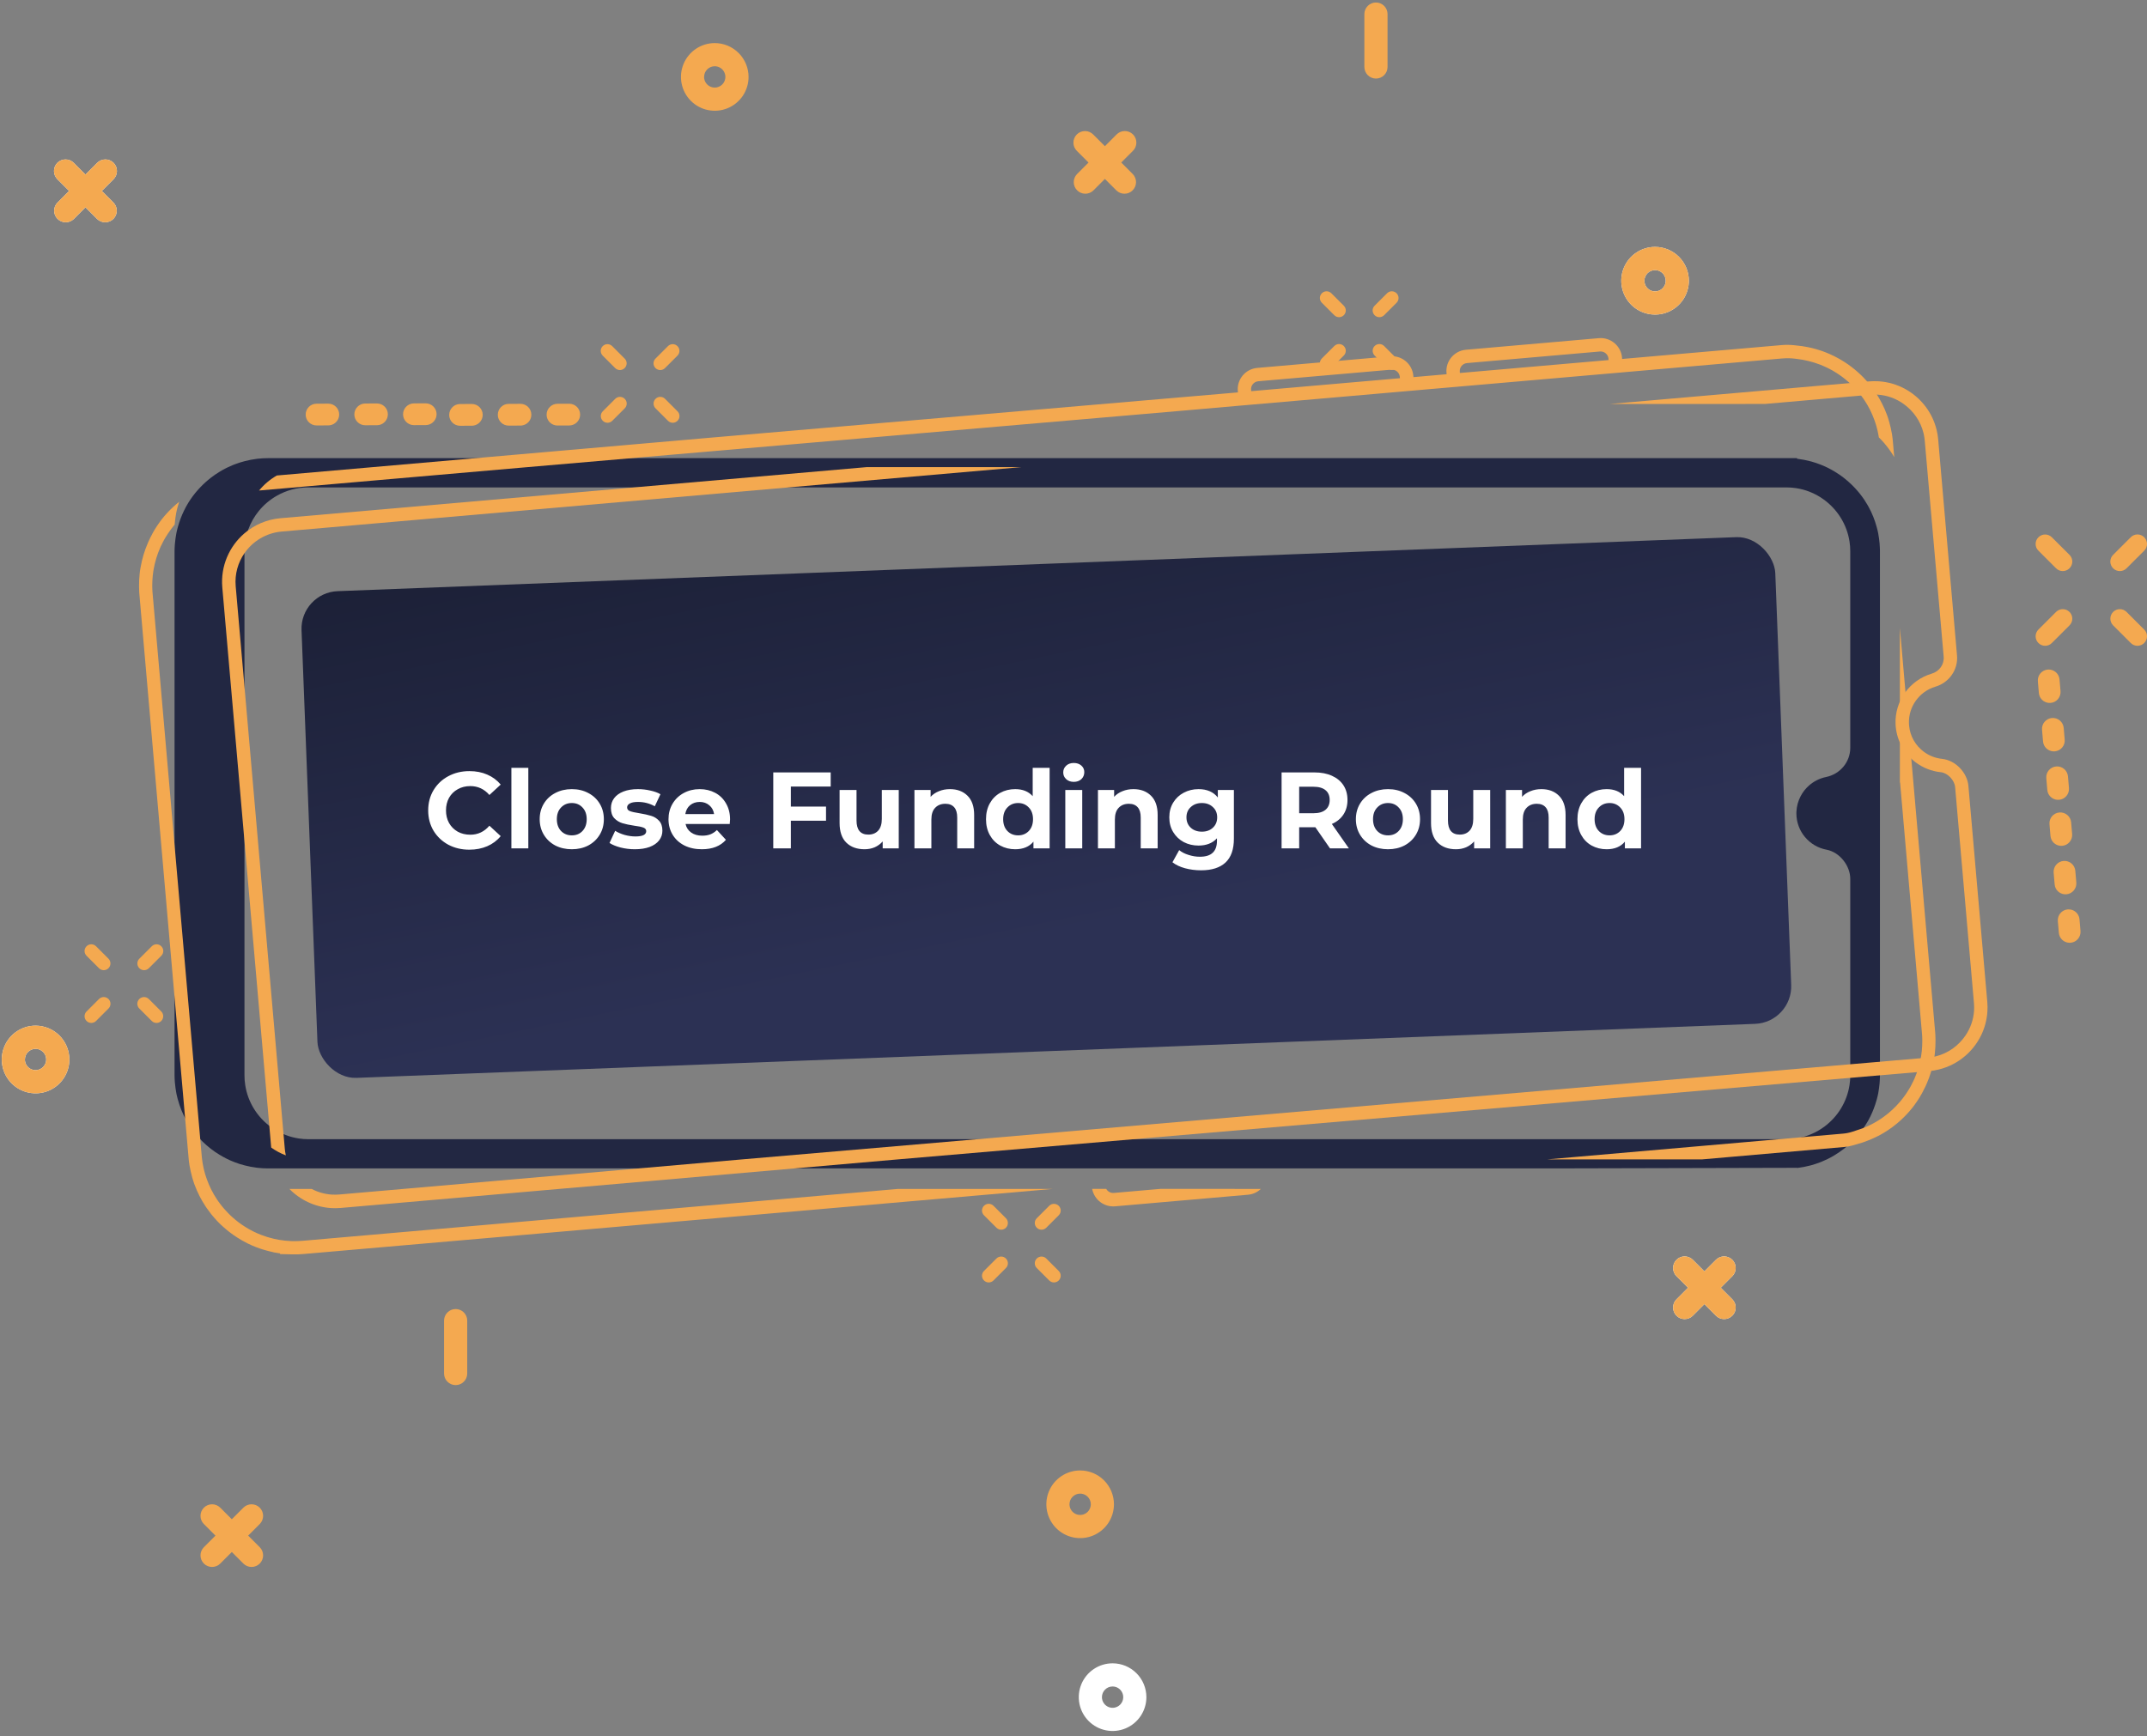 <svg width="356" height="288" viewBox="0 0 356 288" fill="none" xmlns="http://www.w3.org/2000/svg">
<rect x="0" y="0" width="356" height="288" fill="#808080" stroke="none"/>
<path d="M14.17 28.954L12.253 27.034C12.076 26.85 11.864 26.703 11.63 26.601C11.396 26.5 11.143 26.446 10.888 26.444C10.633 26.441 10.38 26.489 10.143 26.586C9.907 26.683 9.692 26.826 9.511 27.006C9.331 27.187 9.188 27.402 9.092 27.639C8.995 27.876 8.947 28.129 8.95 28.385C8.952 28.641 9.006 28.893 9.107 29.128C9.209 29.363 9.356 29.575 9.54 29.752L11.457 31.67L9.54 33.59C9.18 33.95 8.978 34.438 8.978 34.948C8.978 35.457 9.18 35.946 9.54 36.306C9.9 36.666 10.388 36.869 10.897 36.869C11.405 36.869 11.893 36.666 12.253 36.306L14.17 34.388L16.087 36.306C16.447 36.666 16.935 36.869 17.444 36.869C17.952 36.869 18.44 36.666 18.8 36.306C19.16 35.946 19.362 35.457 19.362 34.948C19.362 34.438 19.16 33.95 18.8 33.59L16.883 31.67L18.8 29.752C18.984 29.575 19.131 29.363 19.233 29.128C19.334 28.893 19.388 28.641 19.39 28.385C19.393 28.129 19.345 27.876 19.248 27.639C19.152 27.402 19.009 27.187 18.829 27.006C18.648 26.826 18.433 26.683 18.197 26.586C17.961 26.489 17.707 26.441 17.452 26.444C17.197 26.446 16.945 26.5 16.71 26.601C16.476 26.703 16.264 26.85 16.087 27.034L14.17 28.954Z" fill="white"/>
<path d="M282.609 210.869L280.692 208.949C280.514 208.771 280.302 208.629 280.07 208.533C279.837 208.436 279.587 208.387 279.335 208.387C279.084 208.387 278.834 208.436 278.601 208.533C278.369 208.629 278.157 208.771 277.979 208.949C277.801 209.128 277.66 209.339 277.563 209.572C277.467 209.806 277.417 210.055 277.417 210.308C277.417 210.56 277.467 210.81 277.563 211.043C277.66 211.276 277.801 211.487 277.979 211.666L279.896 213.585L277.979 215.505C277.619 215.865 277.417 216.354 277.417 216.863C277.417 217.115 277.467 217.365 277.563 217.598C277.66 217.831 277.801 218.043 277.979 218.221C278.157 218.4 278.369 218.541 278.601 218.638C278.834 218.734 279.084 218.784 279.335 218.784C279.587 218.784 279.837 218.734 280.07 218.638C280.302 218.541 280.514 218.4 280.692 218.221L282.609 216.303L284.526 218.221C284.886 218.581 285.374 218.784 285.882 218.784C286.391 218.784 286.879 218.581 287.239 218.221C287.417 218.043 287.558 217.831 287.655 217.598C287.751 217.365 287.801 217.115 287.801 216.863C287.801 216.354 287.599 215.865 287.239 215.505L285.322 213.585L287.239 211.666C287.417 211.487 287.558 211.276 287.655 211.043C287.751 210.81 287.801 210.56 287.801 210.308C287.801 210.055 287.751 209.806 287.655 209.572C287.558 209.339 287.417 209.128 287.239 208.949C287.061 208.771 286.849 208.629 286.617 208.533C286.384 208.436 286.134 208.387 285.882 208.387C285.631 208.387 285.381 208.436 285.148 208.533C284.916 208.629 284.704 208.771 284.526 208.949L282.609 210.869Z" fill="white"/>
<path d="M11.504 175.727C11.504 176.837 11.175 177.922 10.559 178.845C9.944 179.768 9.068 180.487 8.044 180.912C7.02 181.336 5.893 181.448 4.806 181.231C3.719 181.015 2.72 180.48 1.936 179.695C1.153 178.91 0.619 177.91 0.402 176.822C0.186 175.733 0.297 174.605 0.721 173.58C1.146 172.554 1.864 171.678 2.786 171.061C3.707 170.444 4.791 170.115 5.899 170.115C7.385 170.117 8.81 170.709 9.861 171.761C10.911 172.813 11.502 174.239 11.504 175.727ZM4.127 175.727C4.127 176.077 4.23 176.419 4.424 176.71C4.619 177 4.894 177.227 5.217 177.361C5.54 177.495 5.895 177.53 6.238 177.462C6.58 177.393 6.895 177.225 7.142 176.978C7.389 176.73 7.557 176.415 7.626 176.072C7.694 175.729 7.659 175.373 7.525 175.05C7.391 174.727 7.165 174.451 6.874 174.256C6.584 174.062 6.242 173.958 5.893 173.958C5.426 173.96 4.978 174.147 4.647 174.478C4.317 174.81 4.132 175.259 4.132 175.727L4.127 175.727Z" fill="white"/>
<path d="M190.086 281.489C190.086 282.599 189.757 283.684 189.141 284.607C188.526 285.529 187.65 286.249 186.626 286.673C185.602 287.098 184.475 287.209 183.388 286.993C182.301 286.776 181.302 286.242 180.518 285.457C179.735 284.672 179.201 283.672 178.985 282.584C178.768 281.495 178.879 280.367 179.303 279.341C179.728 278.316 180.446 277.439 181.368 276.823C182.289 276.206 183.373 275.877 184.481 275.877C185.967 275.879 187.392 276.47 188.443 277.522C189.493 278.574 190.084 280.001 190.086 281.489ZM182.714 281.489C182.714 281.839 182.818 282.181 183.012 282.471C183.206 282.762 183.482 282.989 183.804 283.123C184.127 283.257 184.482 283.292 184.825 283.223C185.168 283.155 185.482 282.987 185.729 282.739C185.976 282.492 186.145 282.177 186.213 281.834C186.281 281.491 186.246 281.135 186.112 280.812C185.979 280.489 185.752 280.213 185.462 280.018C185.171 279.824 184.83 279.72 184.48 279.72C184.012 279.72 183.563 279.906 183.231 280.238C182.9 280.57 182.714 281.02 182.714 281.489Z" fill="white"/>
<path d="M280.035 46.565C280.035 47.675 279.706 48.76 279.091 49.683C278.475 50.606 277.599 51.325 276.575 51.75C275.551 52.174 274.424 52.285 273.337 52.069C272.25 51.852 271.251 51.318 270.468 50.533C269.684 49.748 269.15 48.748 268.934 47.66C268.717 46.571 268.828 45.443 269.253 44.417C269.677 43.392 270.395 42.516 271.317 41.899C272.239 41.282 273.322 40.953 274.431 40.953C275.917 40.955 277.341 41.547 278.392 42.599C279.442 43.651 280.034 45.077 280.035 46.565ZM272.663 46.565C272.663 46.915 272.767 47.257 272.961 47.548C273.155 47.838 273.431 48.065 273.754 48.199C274.076 48.333 274.432 48.368 274.774 48.3C275.117 48.231 275.432 48.063 275.679 47.816C275.926 47.568 276.094 47.253 276.162 46.91C276.23 46.567 276.195 46.211 276.061 45.888C275.928 45.565 275.701 45.289 275.411 45.094C275.12 44.9 274.779 44.796 274.43 44.796C273.961 44.796 273.512 44.983 273.181 45.314C272.849 45.646 272.663 46.096 272.663 46.565Z" fill="white"/>
<path d="M38.437 251.982L36.52 250.063C36.16 249.702 35.672 249.5 35.164 249.5C34.655 249.5 34.167 249.702 33.807 250.063C33.447 250.423 33.245 250.911 33.245 251.421C33.245 251.93 33.447 252.419 33.807 252.779L35.724 254.699L33.807 256.618C33.629 256.796 33.488 257.008 33.391 257.241C33.295 257.474 33.245 257.724 33.245 257.976C33.245 258.229 33.295 258.478 33.391 258.711C33.488 258.944 33.629 259.156 33.807 259.334C33.985 259.513 34.197 259.654 34.429 259.751C34.662 259.847 34.912 259.897 35.164 259.897C35.416 259.897 35.665 259.847 35.898 259.751C36.13 259.654 36.342 259.513 36.52 259.334L38.437 257.416L40.354 259.334C40.714 259.695 41.202 259.897 41.711 259.897C42.219 259.897 42.707 259.695 43.067 259.334C43.427 258.974 43.629 258.486 43.629 257.976C43.629 257.467 43.427 256.978 43.067 256.618L41.15 254.699L43.067 252.779C43.427 252.419 43.629 251.93 43.629 251.421C43.629 250.911 43.427 250.423 43.067 250.063C42.707 249.702 42.219 249.5 41.711 249.5C41.202 249.5 40.714 249.702 40.354 250.063L38.437 251.982Z" fill="#F4A950"/>
<path d="M14.17 28.954L12.253 27.034C12.076 26.85 11.864 26.703 11.63 26.601C11.396 26.5 11.143 26.446 10.888 26.444C10.633 26.441 10.38 26.489 10.143 26.586C9.907 26.683 9.692 26.826 9.511 27.006C9.331 27.187 9.188 27.402 9.092 27.639C8.995 27.876 8.947 28.129 8.95 28.385C8.952 28.641 9.006 28.893 9.107 29.128C9.209 29.363 9.356 29.575 9.54 29.752L11.457 31.67L9.54 33.59C9.18 33.95 8.978 34.438 8.978 34.948C8.978 35.457 9.18 35.946 9.54 36.306C9.9 36.666 10.388 36.869 10.897 36.869C11.405 36.869 11.893 36.666 12.253 36.306L14.17 34.388L16.087 36.306C16.447 36.666 16.935 36.869 17.444 36.869C17.952 36.869 18.44 36.666 18.8 36.306C19.16 35.946 19.362 35.457 19.362 34.948C19.362 34.438 19.16 33.95 18.8 33.59L16.883 31.67L18.8 29.752C18.984 29.575 19.131 29.363 19.233 29.128C19.334 28.893 19.388 28.641 19.39 28.385C19.393 28.129 19.345 27.876 19.248 27.639C19.152 27.402 19.009 27.187 18.829 27.006C18.648 26.826 18.433 26.683 18.197 26.586C17.961 26.489 17.707 26.441 17.452 26.444C17.197 26.446 16.945 26.5 16.71 26.601C16.476 26.703 16.264 26.85 16.087 27.034L14.17 28.954Z" fill="#F4A950"/>
<path d="M183.207 24.247L181.29 22.327C181.114 22.143 180.902 21.996 180.667 21.894C180.433 21.793 180.181 21.739 179.925 21.737C179.67 21.734 179.417 21.783 179.18 21.879C178.944 21.976 178.729 22.119 178.549 22.3C178.368 22.48 178.226 22.696 178.129 22.932C178.033 23.169 177.984 23.423 177.987 23.678C177.99 23.934 178.043 24.186 178.145 24.421C178.246 24.656 178.393 24.868 178.577 25.045L180.492 26.959L178.575 28.879C178.228 29.241 178.036 29.726 178.041 30.229C178.046 30.732 178.247 31.212 178.602 31.568C178.957 31.924 179.437 32.126 179.94 32.131C180.442 32.136 180.926 31.944 181.288 31.596L183.205 29.677L185.122 31.596C185.485 31.944 185.969 32.136 186.471 32.131C186.973 32.126 187.453 31.924 187.808 31.568C188.163 31.212 188.365 30.732 188.37 30.229C188.375 29.726 188.183 29.241 187.835 28.879L185.918 26.959L187.835 25.041C188.019 24.864 188.167 24.652 188.268 24.417C188.369 24.182 188.423 23.93 188.426 23.674C188.428 23.419 188.38 23.165 188.284 22.928C188.187 22.691 188.044 22.476 187.864 22.296C187.683 22.115 187.469 21.972 187.232 21.875C186.996 21.778 186.743 21.73 186.487 21.733C186.232 21.735 185.98 21.789 185.745 21.89C185.511 21.991 185.299 22.139 185.122 22.323L183.207 24.247Z" fill="#F4A950"/>
<path d="M282.609 210.869L280.692 208.949C280.514 208.771 280.302 208.629 280.07 208.533C279.837 208.436 279.587 208.387 279.335 208.387C279.084 208.387 278.834 208.436 278.601 208.533C278.369 208.629 278.157 208.771 277.979 208.949C277.801 209.128 277.66 209.339 277.563 209.572C277.467 209.806 277.417 210.055 277.417 210.308C277.417 210.56 277.467 210.81 277.563 211.043C277.66 211.276 277.801 211.487 277.979 211.666L279.896 213.585L277.979 215.505C277.619 215.865 277.417 216.354 277.417 216.863C277.417 217.115 277.467 217.365 277.563 217.598C277.66 217.831 277.801 218.043 277.979 218.221C278.157 218.4 278.369 218.541 278.601 218.638C278.834 218.734 279.084 218.784 279.335 218.784C279.587 218.784 279.837 218.734 280.07 218.638C280.302 218.541 280.514 218.4 280.692 218.221L282.609 216.303L284.526 218.221C284.886 218.581 285.374 218.784 285.882 218.784C286.391 218.784 286.879 218.581 287.239 218.221C287.417 218.043 287.558 217.831 287.655 217.598C287.751 217.365 287.801 217.115 287.801 216.863C287.801 216.354 287.599 215.865 287.239 215.505L285.322 213.585L287.239 211.666C287.417 211.487 287.558 211.276 287.655 211.043C287.751 210.81 287.801 210.56 287.801 210.308C287.801 210.055 287.751 209.806 287.655 209.572C287.558 209.339 287.417 209.128 287.239 208.949C287.061 208.771 286.849 208.629 286.617 208.533C286.384 208.436 286.134 208.387 285.882 208.387C285.631 208.387 285.381 208.436 285.148 208.533C284.916 208.629 284.704 208.771 284.526 208.949L282.609 210.869Z" fill="#F4A950"/>
<path d="M11.504 175.727C11.504 176.837 11.175 177.922 10.559 178.845C9.944 179.768 9.068 180.487 8.044 180.912C7.02 181.336 5.893 181.448 4.806 181.231C3.719 181.015 2.72 180.48 1.936 179.695C1.153 178.91 0.619 177.91 0.402 176.822C0.186 175.733 0.297 174.605 0.721 173.58C1.146 172.554 1.864 171.678 2.786 171.061C3.707 170.444 4.791 170.115 5.899 170.115C7.385 170.117 8.81 170.709 9.861 171.761C10.911 172.813 11.502 174.239 11.504 175.727ZM4.127 175.727C4.127 176.077 4.23 176.419 4.424 176.71C4.619 177 4.894 177.227 5.217 177.361C5.54 177.495 5.895 177.53 6.238 177.462C6.58 177.393 6.895 177.225 7.142 176.978C7.389 176.73 7.557 176.415 7.626 176.072C7.694 175.729 7.659 175.373 7.525 175.05C7.391 174.727 7.165 174.451 6.874 174.256C6.584 174.062 6.242 173.958 5.893 173.958C5.426 173.96 4.978 174.147 4.647 174.478C4.317 174.81 4.132 175.259 4.132 175.727L4.127 175.727Z" fill="#F4A950"/>
<path d="M184.707 249.501C184.707 250.61 184.378 251.695 183.762 252.618C183.147 253.541 182.271 254.26 181.247 254.685C180.223 255.11 179.096 255.221 178.009 255.004C176.922 254.788 175.923 254.253 175.139 253.469C174.356 252.684 173.822 251.684 173.606 250.595C173.389 249.507 173.5 248.378 173.925 247.353C174.349 246.328 175.067 245.451 175.989 244.834C176.91 244.218 177.994 243.889 179.102 243.889C180.588 243.89 182.013 244.482 183.064 245.534C184.114 246.586 184.705 248.013 184.707 249.501ZM177.335 249.501C177.335 249.85 177.439 250.192 177.633 250.483C177.827 250.774 178.103 251.001 178.425 251.135C178.748 251.268 179.103 251.303 179.446 251.235C179.789 251.167 180.103 250.998 180.35 250.751C180.597 250.504 180.766 250.189 180.834 249.846C180.902 249.502 180.867 249.147 180.733 248.824C180.6 248.5 180.373 248.224 180.083 248.03C179.792 247.836 179.451 247.732 179.101 247.732C178.633 247.732 178.184 247.918 177.852 248.25C177.521 248.582 177.335 249.031 177.335 249.501Z" fill="#F4A950"/>
<path d="M280.035 46.565C280.035 47.675 279.706 48.76 279.091 49.683C278.475 50.606 277.599 51.325 276.575 51.75C275.551 52.174 274.424 52.285 273.337 52.069C272.25 51.852 271.251 51.318 270.468 50.533C269.684 49.748 269.15 48.748 268.934 47.66C268.717 46.571 268.828 45.443 269.253 44.417C269.677 43.392 270.395 42.516 271.317 41.899C272.239 41.282 273.322 40.953 274.431 40.953C275.917 40.955 277.341 41.547 278.392 42.599C279.442 43.651 280.034 45.077 280.035 46.565ZM272.663 46.565C272.663 46.915 272.767 47.257 272.961 47.548C273.155 47.838 273.431 48.065 273.754 48.199C274.076 48.333 274.432 48.368 274.774 48.3C275.117 48.231 275.432 48.063 275.679 47.816C275.926 47.568 276.094 47.253 276.162 46.91C276.23 46.567 276.195 46.211 276.061 45.888C275.928 45.565 275.701 45.289 275.411 45.094C275.12 44.9 274.779 44.796 274.43 44.796C273.961 44.796 273.512 44.983 273.181 45.314C272.849 45.646 272.663 46.096 272.663 46.565Z" fill="#F4A950"/>
<path d="M124.121 12.756C124.122 13.866 123.793 14.951 123.178 15.874C122.562 16.798 121.687 17.517 120.663 17.942C119.639 18.367 118.512 18.479 117.424 18.262C116.337 18.046 115.338 17.512 114.554 16.727C113.77 15.942 113.236 14.943 113.02 13.854C112.803 12.765 112.914 11.637 113.338 10.611C113.763 9.586 114.481 8.709 115.403 8.092C116.324 7.476 117.408 7.146 118.517 7.146C120.002 7.148 121.426 7.74 122.477 8.791C123.528 9.843 124.119 11.269 124.121 12.756ZM116.744 12.756C116.744 13.106 116.848 13.448 117.042 13.739C117.236 14.03 117.512 14.256 117.834 14.39C118.157 14.524 118.512 14.559 118.855 14.491C119.198 14.423 119.512 14.254 119.759 14.007C120.006 13.759 120.175 13.444 120.243 13.101C120.311 12.758 120.276 12.403 120.142 12.079C120.009 11.756 119.782 11.48 119.492 11.286C119.201 11.091 118.86 10.988 118.51 10.988C118.043 10.989 117.595 11.176 117.265 11.507C116.935 11.839 116.749 12.288 116.749 12.756L116.744 12.756Z" fill="#F4A950"/>
<path d="M226.23 11.105L226.23 2.339C226.23 1.828 226.433 1.339 226.793 0.978C227.154 0.617 227.642 0.414 228.152 0.414C228.662 0.414 229.151 0.617 229.511 0.978C229.872 1.339 230.074 1.828 230.074 2.339L230.074 11.105C230.074 11.616 229.872 12.105 229.511 12.466C229.151 12.827 228.662 13.03 228.152 13.03C227.642 13.03 227.154 12.827 226.793 12.466C226.433 12.105 226.23 11.616 226.23 11.105Z" fill="#F4A950"/>
<path d="M73.628 227.808L73.628 219.042C73.628 218.531 73.831 218.042 74.191 217.681C74.552 217.32 75.041 217.117 75.55 217.117C76.06 217.117 76.549 217.32 76.91 217.681C77.27 218.042 77.473 218.531 77.473 219.042L77.473 227.808C77.473 228.319 77.27 228.808 76.91 229.169C76.549 229.53 76.06 229.733 75.55 229.733C75.041 229.733 74.552 229.53 74.191 229.169C73.831 228.808 73.628 228.319 73.628 227.808Z" fill="#F4A950"/>
<path d="M298.135 193.701C298.796 193.619 299.44 193.495 300.076 193.33C300.191 193.297 300.307 193.272 300.422 193.239C300.877 193.107 301.323 192.959 301.76 192.793C301.868 192.752 301.975 192.711 302.09 192.661C302.413 192.529 302.735 192.381 303.048 192.232C303.469 192.026 303.874 191.803 304.27 191.555C304.766 191.25 305.245 190.92 305.699 190.573C306.335 190.078 306.938 189.533 307.491 188.947C307.532 188.906 307.573 188.865 307.607 188.824C307.681 188.741 307.763 188.65 307.838 188.568C307.879 188.526 307.912 188.485 307.953 188.436C307.995 188.394 308.028 188.353 308.069 188.304C308.143 188.221 308.209 188.13 308.284 188.048L308.292 188.04C308.441 187.858 308.573 187.676 308.713 187.495C308.746 187.445 308.779 187.404 308.812 187.354C308.845 187.305 308.878 187.264 308.911 187.214C308.944 187.165 308.977 187.123 309.01 187.074L309.109 186.934C309.299 186.645 309.489 186.348 309.663 186.05C309.72 185.951 309.778 185.844 309.836 185.745C310.274 184.936 310.645 184.086 310.934 183.203C311.017 182.947 311.099 182.683 311.174 182.419C311.19 182.353 311.207 182.295 311.223 182.237C311.248 182.138 311.273 182.039 311.298 181.94C311.306 181.899 311.322 181.849 311.331 181.808C311.347 181.75 311.355 181.693 311.372 181.635C311.397 181.528 311.421 181.412 311.438 181.305C311.537 180.768 311.611 180.224 311.661 179.671C311.669 179.621 311.669 179.563 311.669 179.505C311.669 179.472 311.677 179.448 311.677 179.415C311.686 179.266 311.694 179.126 311.702 178.977C311.702 178.911 311.71 178.845 311.71 178.779C311.71 178.647 311.719 178.515 311.719 178.383L311.719 129.794L311.719 107.508L311.719 91.43C311.719 91.298 311.719 91.166 311.71 91.034C311.71 90.968 311.71 90.902 311.702 90.836C311.694 90.655 311.686 90.481 311.669 90.308C311.669 90.258 311.661 90.201 311.661 90.143C311.611 89.59 311.537 89.045 311.438 88.509C311.413 88.401 311.397 88.286 311.372 88.179C311.355 88.121 311.347 88.063 311.331 88.005C311.322 87.956 311.314 87.915 311.298 87.873C311.273 87.774 311.248 87.675 311.223 87.576C311.207 87.51 311.19 87.452 311.174 87.394C310.86 86.222 310.406 85.108 309.836 84.068C309.778 83.969 309.72 83.862 309.663 83.763C309.654 83.746 309.638 83.722 309.63 83.705C309.464 83.425 309.291 83.144 309.118 82.88L309.019 82.74C308.986 82.69 308.952 82.641 308.919 82.599C308.886 82.55 308.853 82.508 308.82 82.459C308.787 82.409 308.754 82.368 308.721 82.319C308.581 82.137 308.441 81.947 308.3 81.774C308.3 81.766 308.292 81.766 308.292 81.766C308.218 81.683 308.152 81.592 308.077 81.51C308.044 81.469 308.003 81.419 307.962 81.378C307.92 81.337 307.887 81.287 307.846 81.246C307.772 81.163 307.689 81.072 307.615 80.99C307.573 80.949 307.532 80.907 307.499 80.866C307.359 80.718 307.218 80.569 307.07 80.429C306.64 80.008 306.186 79.612 305.707 79.24C305.253 78.885 304.774 78.555 304.279 78.258C303.882 78.019 303.478 77.787 303.057 77.581C302.743 77.424 302.421 77.284 302.099 77.152C301.991 77.111 301.884 77.061 301.768 77.02C301.331 76.855 300.885 76.698 300.431 76.574C300.389 76.566 300.348 76.549 300.307 76.541C300.233 76.525 300.158 76.5 300.092 76.484C299.456 76.318 298.812 76.195 298.152 76.112C298.094 76.104 298.028 76.096 297.97 76.087L297.97 75.988L273.643 75.988L270.382 75.988L241.175 75.988L235.651 75.988L206.444 75.988L44.45 75.988C43.864 75.988 43.278 76.021 42.708 76.087C42.65 76.096 42.592 76.104 42.526 76.112C41.866 76.195 41.221 76.318 40.586 76.484C40.008 76.632 39.446 76.814 38.901 77.02C38.794 77.061 38.686 77.103 38.571 77.152C38.249 77.284 37.927 77.433 37.613 77.581C37.192 77.787 36.787 78.01 36.391 78.258C35.895 78.555 35.416 78.885 34.962 79.24C34.327 79.735 33.724 80.28 33.17 80.866C33.129 80.907 33.096 80.949 33.055 80.99C32.98 81.072 32.898 81.163 32.824 81.246C32.782 81.287 32.749 81.337 32.708 81.378C32.667 81.419 32.634 81.469 32.592 81.51C32.518 81.592 32.452 81.675 32.378 81.766L32.369 81.774C32.221 81.956 32.08 82.137 31.948 82.319C31.915 82.368 31.882 82.409 31.849 82.459C31.816 82.508 31.783 82.55 31.75 82.599C31.717 82.649 31.684 82.698 31.651 82.74C31.618 82.789 31.585 82.839 31.552 82.88C31.362 83.169 31.172 83.466 31.007 83.763C30.949 83.862 30.891 83.969 30.834 84.068C30.396 84.877 30.024 85.727 29.735 86.61C29.645 86.866 29.57 87.13 29.496 87.394C29.479 87.46 29.463 87.518 29.446 87.576C29.422 87.675 29.397 87.774 29.372 87.873C29.364 87.915 29.347 87.964 29.339 88.005C29.322 88.063 29.314 88.121 29.298 88.179C29.273 88.286 29.248 88.401 29.232 88.509C29.133 89.045 29.05 89.59 29.009 90.143C29 90.192 29 90.25 28.992 90.308C28.992 90.341 28.984 90.366 28.984 90.399C28.976 90.547 28.967 90.688 28.959 90.836C28.959 90.902 28.951 90.968 28.951 91.034C28.951 91.166 28.943 91.298 28.943 91.43L28.943 178.35C28.943 178.482 28.943 178.614 28.951 178.746C28.951 178.812 28.951 178.878 28.959 178.944C28.967 179.118 28.976 179.299 28.992 179.472C28.992 179.522 29 179.58 29.009 179.638C29.058 180.19 29.133 180.735 29.232 181.272C29.256 181.379 29.273 181.495 29.298 181.602C29.314 181.66 29.322 181.717 29.339 181.775C29.347 181.825 29.355 181.866 29.372 181.907C29.397 182.006 29.422 182.105 29.446 182.204C29.463 182.27 29.479 182.328 29.496 182.386C29.81 183.558 30.264 184.672 30.834 185.712C30.891 185.811 30.949 185.918 31.007 186.017C31.015 186.034 31.032 186.059 31.04 186.075C31.205 186.356 31.378 186.636 31.552 186.901C31.585 186.95 31.618 187 31.651 187.041C31.684 187.09 31.717 187.14 31.75 187.181C31.783 187.231 31.816 187.272 31.849 187.321C31.882 187.371 31.915 187.412 31.948 187.462C32.08 187.652 32.229 187.833 32.369 188.006C32.369 188.015 32.378 188.015 32.378 188.015C32.444 188.097 32.518 188.188 32.592 188.271C32.625 188.312 32.667 188.361 32.708 188.403C32.749 188.444 32.782 188.493 32.824 188.535C32.898 188.625 32.98 188.708 33.055 188.791C33.096 188.832 33.129 188.873 33.17 188.914C33.311 189.063 33.451 189.211 33.6 189.352C34.029 189.773 34.483 190.169 34.962 190.54C35.416 190.895 35.895 191.225 36.391 191.522C36.787 191.762 37.192 191.993 37.613 192.199C37.927 192.356 38.24 192.496 38.571 192.628C38.678 192.67 38.785 192.719 38.901 192.76C39.446 192.975 40.008 193.157 40.586 193.297C41.221 193.462 41.866 193.586 42.526 193.668C42.584 193.677 42.65 193.685 42.708 193.693C43.278 193.759 43.864 193.792 44.45 193.792L48.009 193.792L51.7 193.792L197.154 193.792L222.818 193.792L223.784 193.792L252.991 193.792L257.318 193.792L297.953 193.693C298.011 193.718 298.069 193.71 298.135 193.701ZM40.66 179.959C40.577 179.431 40.536 178.895 40.536 178.35L40.536 91.43C40.536 88.888 41.436 86.544 42.939 84.72C43.757 83.722 44.764 82.872 45.895 82.228C47.439 81.345 49.223 80.841 51.13 80.841L191.944 80.841L217.6 80.841L296.211 80.841C296.756 80.841 297.301 80.883 297.821 80.965C298.589 81.081 299.324 81.279 300.026 81.551C300.868 81.881 301.669 82.31 302.388 82.839C304.642 84.465 306.236 86.957 306.673 89.821C306.756 90.349 306.797 90.886 306.797 91.43L306.797 124.033C306.797 126.402 305.104 128.399 302.776 128.878C301.694 129.1 300.72 129.604 299.935 130.305C299.374 130.801 298.911 131.395 298.565 132.063C298.16 132.839 297.912 133.706 297.871 134.622C297.871 134.713 297.863 134.804 297.863 134.903C297.863 137.907 300.018 140.391 302.85 140.928C303.957 141.134 304.956 141.811 305.666 142.71C306.368 143.585 306.797 144.683 306.797 145.772L306.797 178.358C306.797 178.903 306.756 179.448 306.673 179.968C306.459 181.371 305.963 182.691 305.253 183.855C304.535 185.035 303.585 186.067 302.479 186.884C301.133 187.874 299.539 188.559 297.813 188.824C297.285 188.906 296.748 188.947 296.203 188.947L278.821 188.947L253.156 188.947L51.13 188.947C50.586 188.947 50.041 188.906 49.52 188.824C48.785 188.708 48.075 188.526 47.398 188.262C46.531 187.932 45.714 187.495 44.97 186.967C42.7 185.332 41.098 182.84 40.66 179.959Z" fill="#222742"/>
<rect x="49.758" y="98.291" width="244.549" height="80.784" rx="6.225" transform="rotate(-2.212 49.758 98.291)" fill="url(#paint0_linear_1_1812)"/>
<path d="M77.821 140.929C76.537 140.929 75.373 140.653 74.329 140.101C73.297 139.537 72.481 138.763 71.881 137.779C71.293 136.783 70.999 135.661 70.999 134.413C70.999 133.165 71.293 132.049 71.881 131.065C72.481 130.069 73.297 129.295 74.329 128.743C75.373 128.179 76.543 127.897 77.839 127.897C78.931 127.897 79.915 128.089 80.791 128.473C81.679 128.857 82.423 129.409 83.023 130.129L81.151 131.857C80.299 130.873 79.243 130.381 77.983 130.381C77.203 130.381 76.507 130.555 75.895 130.903C75.283 131.239 74.803 131.713 74.455 132.325C74.119 132.937 73.951 133.633 73.951 134.413C73.951 135.193 74.119 135.889 74.455 136.501C74.803 137.113 75.283 137.593 75.895 137.941C76.507 138.277 77.203 138.445 77.983 138.445C79.243 138.445 80.299 137.947 81.151 136.951L83.023 138.679C82.423 139.411 81.679 139.969 80.791 140.353C79.903 140.737 78.913 140.929 77.821 140.929ZM84.794 127.357H87.602V140.713H84.794V127.357ZM94.816 140.857C93.796 140.857 92.878 140.647 92.062 140.227C91.258 139.795 90.628 139.201 90.172 138.445C89.716 137.689 89.488 136.831 89.488 135.871C89.488 134.911 89.716 134.053 90.172 133.297C90.628 132.541 91.258 131.953 92.062 131.533C92.878 131.101 93.796 130.885 94.816 130.885C95.836 130.885 96.748 131.101 97.552 131.533C98.356 131.953 98.986 132.541 99.442 133.297C99.898 134.053 100.126 134.911 100.126 135.871C100.126 136.831 99.898 137.689 99.442 138.445C98.986 139.201 98.356 139.795 97.552 140.227C96.748 140.647 95.836 140.857 94.816 140.857ZM94.816 138.553C95.536 138.553 96.124 138.313 96.58 137.833C97.048 137.341 97.282 136.687 97.282 135.871C97.282 135.055 97.048 134.407 96.58 133.927C96.124 133.435 95.536 133.189 94.816 133.189C94.096 133.189 93.502 133.435 93.034 133.927C92.566 134.407 92.332 135.055 92.332 135.871C92.332 136.687 92.566 137.341 93.034 137.833C93.502 138.313 94.096 138.553 94.816 138.553ZM105.261 140.857C104.457 140.857 103.671 140.761 102.903 140.569C102.135 140.365 101.523 140.113 101.067 139.813L102.003 137.797C102.435 138.073 102.957 138.301 103.569 138.481C104.181 138.649 104.781 138.733 105.369 138.733C106.557 138.733 107.151 138.439 107.151 137.851C107.151 137.575 106.989 137.377 106.665 137.257C106.341 137.137 105.843 137.035 105.171 136.951C104.379 136.831 103.725 136.693 103.209 136.537C102.693 136.381 102.243 136.105 101.859 135.709C101.487 135.313 101.301 134.749 101.301 134.017C101.301 133.405 101.475 132.865 101.823 132.397C102.183 131.917 102.699 131.545 103.371 131.281C104.055 131.017 104.859 130.885 105.783 130.885C106.467 130.885 107.145 130.963 107.817 131.119C108.501 131.263 109.065 131.467 109.509 131.731L108.573 133.729C107.721 133.249 106.791 133.009 105.783 133.009C105.183 133.009 104.733 133.093 104.433 133.261C104.133 133.429 103.983 133.645 103.983 133.909C103.983 134.209 104.145 134.419 104.469 134.539C104.793 134.659 105.309 134.773 106.017 134.881C106.809 135.013 107.457 135.157 107.961 135.313C108.465 135.457 108.903 135.727 109.275 136.123C109.647 136.519 109.833 137.071 109.833 137.779C109.833 138.379 109.653 138.913 109.293 139.381C108.933 139.849 108.405 140.215 107.709 140.479C107.025 140.731 106.209 140.857 105.261 140.857ZM121.052 135.907C121.052 135.943 121.034 136.195 120.998 136.663H113.672C113.804 137.263 114.116 137.737 114.608 138.085C115.1 138.433 115.712 138.607 116.444 138.607C116.948 138.607 117.392 138.535 117.776 138.391C118.172 138.235 118.538 137.995 118.874 137.671L120.368 139.291C119.456 140.335 118.124 140.857 116.372 140.857C115.28 140.857 114.314 140.647 113.474 140.227C112.634 139.795 111.986 139.201 111.53 138.445C111.074 137.689 110.846 136.831 110.846 135.871C110.846 134.923 111.068 134.071 111.512 133.315C111.968 132.547 112.586 131.953 113.366 131.533C114.158 131.101 115.04 130.885 116.012 130.885C116.96 130.885 117.818 131.089 118.586 131.497C119.354 131.905 119.954 132.493 120.386 133.261C120.83 134.017 121.052 134.899 121.052 135.907ZM116.03 133.009C115.394 133.009 114.86 133.189 114.428 133.549C113.996 133.909 113.732 134.401 113.636 135.025H118.406C118.31 134.413 118.046 133.927 117.614 133.567C117.182 133.195 116.654 133.009 116.03 133.009ZM131.133 130.453V133.783H136.965V136.123H131.133V140.713H128.217V128.113H137.739V130.453H131.133ZM149.025 131.029V140.713H146.361V139.561C145.989 139.981 145.545 140.305 145.029 140.533C144.513 140.749 143.955 140.857 143.355 140.857C142.083 140.857 141.075 140.491 140.331 139.759C139.587 139.027 139.215 137.941 139.215 136.501V131.029H142.023V136.087C142.023 137.647 142.677 138.427 143.985 138.427C144.657 138.427 145.197 138.211 145.605 137.779C146.013 137.335 146.217 136.681 146.217 135.817V131.029H149.025ZM157.512 130.885C158.712 130.885 159.678 131.245 160.41 131.965C161.154 132.685 161.526 133.753 161.526 135.169V140.713H158.718V135.601C158.718 134.833 158.55 134.263 158.214 133.891C157.878 133.507 157.392 133.315 156.756 133.315C156.048 133.315 155.484 133.537 155.064 133.981C154.644 134.413 154.434 135.061 154.434 135.925V140.713H151.626V131.029H154.308V132.163C154.68 131.755 155.142 131.443 155.694 131.227C156.246 130.999 156.852 130.885 157.512 130.885ZM174.041 127.357V140.713H171.359V139.597C170.663 140.437 169.655 140.857 168.335 140.857C167.423 140.857 166.595 140.653 165.851 140.245C165.119 139.837 164.543 139.255 164.123 138.499C163.703 137.743 163.493 136.867 163.493 135.871C163.493 134.875 163.703 133.999 164.123 133.243C164.543 132.487 165.119 131.905 165.851 131.497C166.595 131.089 167.423 130.885 168.335 130.885C169.571 130.885 170.537 131.275 171.233 132.055V127.357H174.041ZM168.821 138.553C169.529 138.553 170.117 138.313 170.585 137.833C171.053 137.341 171.287 136.687 171.287 135.871C171.287 135.055 171.053 134.407 170.585 133.927C170.117 133.435 169.529 133.189 168.821 133.189C168.101 133.189 167.507 133.435 167.039 133.927C166.571 134.407 166.337 135.055 166.337 135.871C166.337 136.687 166.571 137.341 167.039 137.833C167.507 138.313 168.101 138.553 168.821 138.553ZM176.64 131.029H179.448V140.713H176.64V131.029ZM178.044 129.679C177.528 129.679 177.108 129.529 176.784 129.229C176.46 128.929 176.298 128.557 176.298 128.113C176.298 127.669 176.46 127.297 176.784 126.997C177.108 126.697 177.528 126.547 178.044 126.547C178.56 126.547 178.98 126.691 179.304 126.979C179.628 127.267 179.79 127.627 179.79 128.059C179.79 128.527 179.628 128.917 179.304 129.229C178.98 129.529 178.56 129.679 178.044 129.679ZM187.94 130.885C189.14 130.885 190.106 131.245 190.838 131.965C191.582 132.685 191.954 133.753 191.954 135.169V140.713H189.146V135.601C189.146 134.833 188.978 134.263 188.642 133.891C188.306 133.507 187.82 133.315 187.184 133.315C186.476 133.315 185.912 133.537 185.492 133.981C185.072 134.413 184.862 135.061 184.862 135.925V140.713H182.054V131.029H184.736V132.163C185.108 131.755 185.57 131.443 186.122 131.227C186.674 130.999 187.28 130.885 187.94 130.885ZM204.595 131.029V139.093C204.595 140.869 204.133 142.189 203.209 143.053C202.285 143.917 200.935 144.349 199.159 144.349C198.223 144.349 197.335 144.235 196.495 144.007C195.655 143.779 194.959 143.449 194.407 143.017L195.523 141.001C195.931 141.337 196.447 141.601 197.071 141.793C197.695 141.997 198.319 142.099 198.943 142.099C199.915 142.099 200.629 141.877 201.085 141.433C201.553 141.001 201.787 140.341 201.787 139.453V139.039C201.055 139.843 200.035 140.245 198.727 140.245C197.839 140.245 197.023 140.053 196.279 139.669C195.547 139.273 194.965 138.721 194.533 138.013C194.101 137.305 193.885 136.489 193.885 135.565C193.885 134.641 194.101 133.825 194.533 133.117C194.965 132.409 195.547 131.863 196.279 131.479C197.023 131.083 197.839 130.885 198.727 130.885C200.131 130.885 201.199 131.347 201.931 132.271V131.029H204.595ZM199.285 137.941C200.029 137.941 200.635 137.725 201.103 137.293C201.583 136.849 201.823 136.273 201.823 135.565C201.823 134.857 201.583 134.287 201.103 133.855C200.635 133.411 200.029 133.189 199.285 133.189C198.541 133.189 197.929 133.411 197.449 133.855C196.969 134.287 196.729 134.857 196.729 135.565C196.729 136.273 196.969 136.849 197.449 137.293C197.929 137.725 198.541 137.941 199.285 137.941ZM220.532 140.713L218.102 137.203H217.958H215.42V140.713H212.504V128.113H217.958C219.074 128.113 220.04 128.299 220.856 128.671C221.684 129.043 222.32 129.571 222.764 130.255C223.208 130.939 223.43 131.749 223.43 132.685C223.43 133.621 223.202 134.431 222.746 135.115C222.302 135.787 221.666 136.303 220.838 136.663L223.664 140.713H220.532ZM220.478 132.685C220.478 131.977 220.25 131.437 219.794 131.065C219.338 130.681 218.672 130.489 217.796 130.489H215.42V134.881H217.796C218.672 134.881 219.338 134.689 219.794 134.305C220.25 133.921 220.478 133.381 220.478 132.685ZM230.15 140.857C229.13 140.857 228.212 140.647 227.396 140.227C226.592 139.795 225.962 139.201 225.506 138.445C225.05 137.689 224.822 136.831 224.822 135.871C224.822 134.911 225.05 134.053 225.506 133.297C225.962 132.541 226.592 131.953 227.396 131.533C228.212 131.101 229.13 130.885 230.15 130.885C231.17 130.885 232.082 131.101 232.886 131.533C233.69 131.953 234.32 132.541 234.776 133.297C235.232 134.053 235.46 134.911 235.46 135.871C235.46 136.831 235.232 137.689 234.776 138.445C234.32 139.201 233.69 139.795 232.886 140.227C232.082 140.647 231.17 140.857 230.15 140.857ZM230.15 138.553C230.87 138.553 231.458 138.313 231.914 137.833C232.382 137.341 232.616 136.687 232.616 135.871C232.616 135.055 232.382 134.407 231.914 133.927C231.458 133.435 230.87 133.189 230.15 133.189C229.43 133.189 228.836 133.435 228.368 133.927C227.9 134.407 227.666 135.055 227.666 135.871C227.666 136.687 227.9 137.341 228.368 137.833C228.836 138.313 229.43 138.553 230.15 138.553ZM247.093 131.029V140.713H244.429V139.561C244.057 139.981 243.613 140.305 243.097 140.533C242.581 140.749 242.023 140.857 241.423 140.857C240.151 140.857 239.143 140.491 238.399 139.759C237.655 139.027 237.283 137.941 237.283 136.501V131.029H240.091V136.087C240.091 137.647 240.745 138.427 242.053 138.427C242.725 138.427 243.265 138.211 243.673 137.779C244.081 137.335 244.285 136.681 244.285 135.817V131.029H247.093ZM255.58 130.885C256.78 130.885 257.746 131.245 258.478 131.965C259.222 132.685 259.594 133.753 259.594 135.169V140.713H256.786V135.601C256.786 134.833 256.618 134.263 256.282 133.891C255.946 133.507 255.46 133.315 254.824 133.315C254.116 133.315 253.552 133.537 253.132 133.981C252.712 134.413 252.502 135.061 252.502 135.925V140.713H249.694V131.029H252.376V132.163C252.748 131.755 253.21 131.443 253.762 131.227C254.314 130.999 254.92 130.885 255.58 130.885ZM272.109 127.357V140.713H269.427V139.597C268.731 140.437 267.723 140.857 266.403 140.857C265.491 140.857 264.663 140.653 263.919 140.245C263.187 139.837 262.611 139.255 262.191 138.499C261.771 137.743 261.561 136.867 261.561 135.871C261.561 134.875 261.771 133.999 262.191 133.243C262.611 132.487 263.187 131.905 263.919 131.497C264.663 131.089 265.491 130.885 266.403 130.885C267.639 130.885 268.605 131.275 269.301 132.055V127.357H272.109ZM266.889 138.553C267.597 138.553 268.185 138.313 268.653 137.833C269.121 137.341 269.355 136.687 269.355 135.871C269.355 135.055 269.121 134.407 268.653 133.927C268.185 133.435 267.597 133.189 266.889 133.189C266.169 133.189 265.575 133.435 265.107 133.927C264.639 134.407 264.405 135.055 264.405 135.871C264.405 136.687 264.639 137.341 265.107 137.833C265.575 138.313 266.169 138.553 266.889 138.553Z" fill="white"/>
<path d="M182.506 199.42C183.175 199.899 184.009 200.155 184.892 200.081L192.456 199.42L206.94 198.157C207.774 198.083 208.509 197.728 209.07 197.192L204.743 197.192L204.743 197.184L192.431 197.184L192.357 197.192L184.694 197.86C184.166 197.91 183.678 197.629 183.431 197.192C183.431 197.192 183.431 197.192 183.431 197.184L181.094 197.184L181.094 197.192C181.267 198.108 181.787 198.9 182.506 199.42Z" fill="#F4A950"/>
<path d="M196.206 68.104L205.437 67.295L221.779 65.876L234.545 64.761L237.262 64.522L240.045 64.283L269.144 61.749L295.494 59.455C296.27 59.388 297.046 59.405 297.814 59.512C298.178 59.562 298.549 59.62 298.789 59.653C298.904 59.669 299.02 59.694 299.135 59.719C299.598 59.809 300.06 59.917 300.506 60.049C300.622 60.082 300.729 60.115 300.845 60.148C301.175 60.255 301.514 60.371 301.836 60.494C302.265 60.668 302.694 60.858 303.107 61.056C303.628 61.312 304.131 61.6 304.61 61.914C305.287 62.351 305.931 62.847 306.534 63.383C306.576 63.424 306.617 63.457 306.666 63.499C306.749 63.573 306.831 63.656 306.922 63.73C306.964 63.771 307.005 63.812 307.046 63.853C307.087 63.895 307.129 63.936 307.17 63.977C307.244 64.052 307.327 64.134 307.401 64.217C307.41 64.225 307.41 64.225 307.41 64.225C307.566 64.39 307.723 64.563 307.88 64.737C307.921 64.778 307.955 64.827 307.996 64.869C308.037 64.91 308.07 64.96 308.111 65.001C308.153 65.042 308.186 65.092 308.219 65.133L308.326 65.265C308.541 65.537 308.755 65.81 308.954 66.099C309.02 66.198 309.086 66.288 309.152 66.387C309.812 67.378 310.357 68.451 310.77 69.59C310.795 69.647 310.812 69.713 310.836 69.771C310.869 69.87 310.902 69.961 310.935 70.06C310.952 70.101 310.969 70.151 310.977 70.192C310.993 70.25 311.01 70.308 311.035 70.365C311.068 70.473 311.101 70.58 311.134 70.687C311.282 71.216 311.406 71.752 311.497 72.297C311.505 72.346 311.513 72.404 311.522 72.454C311.53 72.487 311.53 72.511 311.538 72.544C311.687 72.685 311.827 72.833 311.968 72.982C312.009 73.023 312.05 73.064 312.083 73.106C312.158 73.188 312.24 73.279 312.314 73.362C312.356 73.403 312.389 73.452 312.43 73.493C312.496 73.568 312.562 73.65 312.628 73.741C312.67 73.791 312.711 73.84 312.752 73.89L312.76 73.898C312.909 74.079 313.041 74.261 313.182 74.443C313.215 74.492 313.248 74.534 313.281 74.583C313.314 74.632 313.347 74.674 313.38 74.723C313.413 74.773 313.446 74.822 313.479 74.864L313.578 75.004C313.76 75.276 313.933 75.549 314.09 75.829L313.875 73.37C313.867 73.229 313.85 73.089 313.834 72.924L313.834 72.916L313.834 72.907C313.826 72.833 313.817 72.759 313.809 72.693C313.784 72.495 313.751 72.288 313.727 72.091L313.727 72.074C313.718 72.016 313.71 71.95 313.693 71.892C313.586 71.282 313.446 70.663 313.281 70.06C313.248 69.936 313.206 69.812 313.173 69.697L313.165 69.672C313.148 69.614 313.132 69.557 313.115 69.499C313.099 69.449 313.082 69.392 313.066 69.342C313.033 69.235 312.992 69.127 312.959 69.02C312.934 68.954 312.909 68.88 312.884 68.814C312.414 67.526 311.786 66.288 311.026 65.149C310.952 65.034 310.878 64.927 310.803 64.827C310.572 64.497 310.333 64.175 310.085 63.87L309.978 63.738L309.969 63.73L309.961 63.721L309.928 63.68C309.903 63.647 309.879 63.614 309.845 63.581C309.804 63.532 309.755 63.474 309.713 63.424C309.672 63.375 309.631 63.334 309.598 63.284L309.598 63.276C309.433 63.086 309.267 62.904 309.102 62.739C309.078 62.706 309.045 62.682 309.02 62.648C308.945 62.574 308.871 62.5 308.789 62.417C308.739 62.368 308.689 62.318 308.64 62.269L308.59 62.219L308.516 62.153L308.5 62.137L308.483 62.12L308.417 62.062C308.351 61.996 308.277 61.931 308.21 61.864L308.202 61.856L308.194 61.856L308.161 61.823C308.12 61.79 308.087 61.757 308.054 61.724C307.368 61.113 306.633 60.552 305.865 60.057C305.304 59.694 304.726 59.364 304.14 59.075C303.669 58.844 303.182 58.621 302.686 58.431C302.315 58.282 301.935 58.15 301.555 58.035L301.547 58.035L301.538 58.035C301.415 58.002 301.291 57.961 301.167 57.919C300.713 57.787 300.25 57.672 299.788 57.581L298.896 57.424C298.838 57.416 298.789 57.408 298.731 57.399L297.492 57.259C296.807 57.185 296.121 57.176 295.436 57.234L268.971 59.537L268.954 59.306C268.781 57.366 267.063 55.922 265.115 56.087L243.067 58.01C241.118 58.183 239.673 59.9 239.847 61.84L239.863 62.071L234.364 62.55L234.347 62.318C234.174 60.371 232.456 58.926 230.516 59.1L208.468 61.023C206.519 61.196 205.074 62.913 205.248 64.852L205.264 65.083L117.832 72.592L61.813 77.478L45.909 78.865C44.778 79.508 43.778 80.359 42.953 81.357L87.469 77.478L196.206 68.104ZM242.051 61.642C241.985 60.924 242.522 60.288 243.24 60.222L265.288 58.299C266.006 58.233 266.642 58.769 266.708 59.487L266.725 59.719L242.068 61.864L242.051 61.642ZM207.444 64.654C207.378 63.936 207.915 63.301 208.641 63.234L230.689 61.312C231.407 61.245 232.043 61.782 232.109 62.5L232.126 62.731L207.469 64.877L207.444 64.654Z" fill="#F4A950"/>
<path d="M174.559 197.196L148.894 197.196L50.217 205.796C49.631 205.846 49.044 205.862 48.475 205.854C48.417 205.854 48.351 205.854 48.293 205.846C47.624 205.821 46.972 205.755 46.328 205.648C45.741 205.549 45.163 205.417 44.602 205.251C44.486 205.218 44.379 205.185 44.263 205.152C43.925 205.045 43.594 204.93 43.272 204.806C42.835 204.641 42.414 204.451 42.001 204.245C41.48 203.989 40.977 203.7 40.498 203.386C39.821 202.949 39.177 202.462 38.574 201.917C38.533 201.876 38.491 201.843 38.442 201.802C38.359 201.727 38.277 201.645 38.186 201.562C38.144 201.521 38.103 201.48 38.062 201.438C38.021 201.397 37.979 201.356 37.938 201.315C37.855 201.24 37.781 201.158 37.707 201.075L37.699 201.067C37.542 200.902 37.385 200.729 37.228 200.555C37.187 200.514 37.154 200.464 37.112 200.423C37.071 200.382 37.038 200.332 36.997 200.291C36.964 200.25 36.922 200.2 36.889 200.159C36.856 200.118 36.815 200.068 36.782 200.027C36.567 199.755 36.353 199.482 36.154 199.193C36.088 199.094 36.022 199.004 35.956 198.905C35.304 197.914 34.751 196.841 34.338 195.702C34.313 195.644 34.296 195.578 34.272 195.521C34.239 195.422 34.206 195.331 34.173 195.232C34.156 195.191 34.148 195.141 34.131 195.1C34.115 195.042 34.098 194.984 34.074 194.926C34.041 194.819 34.007 194.712 33.974 194.605C33.826 194.076 33.702 193.54 33.611 192.995C33.603 192.946 33.595 192.888 33.586 192.838C33.578 192.805 33.578 192.781 33.57 192.748C33.545 192.599 33.529 192.459 33.512 192.31C33.504 192.244 33.495 192.178 33.487 192.112C33.471 191.98 33.462 191.848 33.446 191.716L28.929 139.983L25.304 98.419C25.296 98.287 25.279 98.155 25.271 98.023C25.263 97.957 25.263 97.891 25.263 97.825C25.255 97.652 25.246 97.47 25.246 97.297C25.246 97.239 25.246 97.189 25.246 97.132C25.246 96.579 25.271 96.026 25.329 95.481C25.337 95.365 25.354 95.258 25.37 95.142C25.378 95.085 25.387 95.027 25.395 94.961C25.403 94.92 25.403 94.87 25.411 94.821C25.428 94.722 25.444 94.623 25.461 94.523C25.469 94.457 25.486 94.4 25.494 94.334C25.709 93.145 26.064 91.99 26.534 90.9C26.584 90.793 26.625 90.686 26.675 90.587C26.823 90.273 26.98 89.959 27.145 89.654C27.17 89.605 27.203 89.555 27.228 89.505C27.261 89.456 27.286 89.406 27.311 89.357C27.344 89.307 27.368 89.258 27.401 89.208C27.426 89.159 27.459 89.109 27.492 89.06C27.608 88.862 27.74 88.672 27.864 88.474C27.864 88.466 27.872 88.466 27.872 88.466C27.938 88.375 27.996 88.284 28.062 88.193C28.095 88.144 28.128 88.102 28.161 88.053C28.194 88.003 28.227 87.962 28.26 87.912C28.326 87.822 28.401 87.731 28.467 87.632C28.5 87.582 28.541 87.541 28.574 87.492C28.698 87.327 28.83 87.17 28.962 87.013C28.962 86.98 28.962 86.955 28.97 86.922C28.97 86.873 28.979 86.815 28.987 86.757C29.036 86.204 29.111 85.659 29.21 85.123C29.235 85.016 29.251 84.9 29.276 84.793C29.292 84.735 29.301 84.677 29.317 84.619C29.325 84.57 29.334 84.529 29.35 84.487C29.375 84.388 29.4 84.289 29.424 84.19C29.441 84.124 29.457 84.067 29.474 84.009C29.548 83.745 29.623 83.481 29.713 83.225C29.367 83.497 29.028 83.786 28.706 84.091C28.037 84.71 27.401 85.395 26.832 86.122C26.799 86.155 26.774 86.196 26.749 86.229L26.716 86.27L26.708 86.278L26.708 86.287C26.65 86.361 26.592 86.435 26.534 86.518L26.485 86.584L26.477 86.6L26.468 86.617L26.419 86.683L26.369 86.757C26.328 86.815 26.287 86.873 26.245 86.93C26.179 87.029 26.113 87.12 26.055 87.203L26.047 87.219L25.915 87.417L25.907 87.434C25.799 87.599 25.7 87.764 25.601 87.921C25.568 87.97 25.535 88.028 25.511 88.078C25.477 88.135 25.444 88.193 25.411 88.251C25.387 88.292 25.37 88.325 25.345 88.367L25.32 88.416L25.312 88.433L25.304 88.449L25.221 88.598L25.221 88.606L25.221 88.614C25.023 88.969 24.842 89.324 24.685 89.679C24.635 89.786 24.586 89.91 24.528 90.034C23.983 91.288 23.578 92.609 23.339 93.962C23.322 94.037 23.314 94.111 23.297 94.177C23.281 94.292 23.256 94.408 23.24 94.515C23.231 94.565 23.223 94.623 23.215 94.672C23.207 94.73 23.198 94.788 23.19 94.845L23.19 94.87C23.174 94.994 23.157 95.118 23.149 95.25L23.149 95.258C23.083 95.877 23.05 96.513 23.058 97.132C23.058 97.189 23.058 97.247 23.058 97.313L23.058 97.33C23.058 97.528 23.066 97.734 23.075 97.932C23.075 98.007 23.083 98.081 23.083 98.155L23.083 98.163L23.083 98.172C23.091 98.337 23.108 98.485 23.116 98.617L28.962 165.635L31.043 189.454L31.258 191.914C31.266 192.054 31.282 192.195 31.299 192.36L31.299 192.368L31.299 192.376C31.307 192.45 31.316 192.525 31.324 192.599C31.349 192.797 31.381 193.003 31.406 193.193L31.406 193.21C31.415 193.267 31.423 193.325 31.439 193.383C31.547 193.994 31.687 194.613 31.852 195.215L31.852 195.224C31.885 195.347 31.927 195.471 31.96 195.587L31.968 195.611C31.984 195.669 32.001 195.719 32.017 195.777C32.034 195.826 32.05 195.884 32.067 195.933C32.1 196.041 32.141 196.148 32.174 196.255C32.199 196.321 32.224 196.396 32.249 196.462C32.719 197.749 33.347 198.979 34.106 200.126C34.181 200.242 34.255 200.349 34.33 200.448C34.552 200.762 34.792 201.083 35.04 201.405L35.048 201.414L35.056 201.422L35.163 201.554L35.172 201.562L35.18 201.57L35.213 201.612C35.238 201.645 35.271 201.678 35.296 201.711C35.337 201.76 35.378 201.81 35.428 201.859C35.469 201.909 35.51 201.95 35.543 202C35.667 202.14 35.799 202.288 35.931 202.429L35.94 202.437L36.097 202.602C36.179 202.685 36.262 202.775 36.361 202.874C36.41 202.924 36.46 202.974 36.51 203.015L36.575 203.081L36.625 203.13L36.642 203.147L36.658 203.163L36.724 203.221C36.79 203.287 36.864 203.353 36.939 203.419L36.947 203.427L36.955 203.427L36.988 203.46C37.021 203.493 37.063 203.526 37.096 203.56C37.781 204.17 38.516 204.731 39.292 205.227C39.837 205.582 40.423 205.912 41.01 206.209C41.48 206.448 41.976 206.663 42.471 206.853C42.851 207.001 43.231 207.133 43.611 207.249L43.619 207.249C43.735 207.282 43.859 207.323 43.983 207.356C44.428 207.488 44.883 207.595 45.345 207.694L45.361 207.711L45.964 207.81C46.014 207.818 46.063 207.827 46.113 207.835L46.245 207.86L46.253 207.86C46.311 207.868 46.369 207.876 46.427 207.884L46.435 208L48.425 208.049C49.086 208.066 49.763 208.049 50.423 207.983L174.559 197.196Z" fill="#F4A950"/>
<path d="M315.059 129.796L318.684 171.36C318.692 171.492 318.708 171.625 318.717 171.757C318.725 171.823 318.725 171.889 318.725 171.955C318.733 172.136 318.741 172.31 318.741 172.483C318.741 172.541 318.741 172.59 318.741 172.648C318.741 173.201 318.717 173.754 318.659 174.299C318.651 174.414 318.634 174.521 318.618 174.637C318.609 174.695 318.601 174.753 318.593 174.819C318.585 174.868 318.585 174.909 318.576 174.959C318.56 175.058 318.543 175.157 318.527 175.256C318.518 175.322 318.502 175.38 318.494 175.446C318.279 176.643 317.924 177.79 317.453 178.879C317.404 178.987 317.362 179.094 317.313 179.193C317.164 179.507 317.007 179.82 316.842 180.126L316.76 180.274C316.735 180.324 316.702 180.373 316.677 180.423C316.644 180.472 316.619 180.522 316.586 180.571C316.553 180.621 316.528 180.67 316.495 180.72C316.372 180.918 316.248 181.108 316.124 181.306L316.116 181.314C316.049 181.405 315.992 181.496 315.926 181.586C315.893 181.636 315.86 181.677 315.827 181.727C315.794 181.776 315.76 181.817 315.727 181.867C315.661 181.958 315.587 182.049 315.521 182.139C315.488 182.189 315.455 182.23 315.414 182.28C315.29 182.445 315.158 182.602 315.026 182.758C314.637 183.212 314.216 183.65 313.77 184.062C313.349 184.459 312.903 184.822 312.433 185.168C312.061 185.441 311.673 185.705 311.277 185.944C310.979 186.126 310.674 186.299 310.36 186.456C310.253 186.505 310.154 186.563 310.046 186.613C309.625 186.819 309.187 187.009 308.75 187.174C308.709 187.19 308.667 187.207 308.626 187.215C308.56 187.24 308.486 187.265 308.411 187.29C308.089 187.405 307.536 187.578 307.082 187.727C306.595 187.884 306.091 187.983 305.579 188.024L261.55 191.862L256.529 192.299L282.194 192.299L305.843 190.236C306.297 190.195 306.752 190.112 307.197 189.98L308.717 189.534C308.775 189.518 308.832 189.493 308.89 189.477L309.724 189.171C310.162 188.998 310.6 188.808 311.029 188.602C311.153 188.544 311.268 188.486 311.376 188.428L311.384 188.428L311.392 188.428C311.747 188.247 312.094 188.049 312.433 187.842C312.887 187.57 313.325 187.273 313.754 186.959C313.927 186.827 314.101 186.695 314.274 186.555C314.621 186.283 314.951 185.994 315.273 185.697C315.95 185.069 316.578 184.393 317.148 183.666C317.181 183.625 317.206 183.592 317.239 183.551L317.263 183.509L317.272 183.501L317.28 183.493C317.338 183.419 317.395 183.344 317.453 183.262L317.503 183.196L317.511 183.179L317.519 183.163L317.569 183.089L317.618 183.022C317.66 182.965 317.701 182.907 317.742 182.849C317.808 182.758 317.866 182.668 317.924 182.585C317.949 182.552 317.973 182.519 317.99 182.486C318.122 182.288 318.254 182.082 318.386 181.867L318.386 181.859L318.386 181.851C318.419 181.801 318.452 181.743 318.477 181.694C318.51 181.636 318.543 181.578 318.576 181.52C318.601 181.487 318.618 181.446 318.642 181.413L318.667 181.364L318.675 181.347L318.684 181.331L318.766 181.182C318.956 180.835 319.138 180.472 319.303 180.117C319.352 180.002 319.41 179.886 319.46 179.762C320.013 178.508 320.409 177.179 320.657 175.834C320.674 175.759 320.682 175.685 320.698 175.611C320.715 175.504 320.732 175.388 320.748 175.273C320.756 175.223 320.765 175.165 320.773 175.107C320.781 175.05 320.789 174.992 320.798 174.934L320.798 174.909C320.814 174.786 320.831 174.662 320.839 174.53C320.905 173.911 320.93 173.275 320.93 172.648C320.93 172.59 320.93 172.532 320.93 172.466L320.93 172.45C320.93 172.244 320.921 172.045 320.913 171.839C320.913 171.765 320.905 171.691 320.905 171.625L320.905 171.616L320.905 171.608C320.897 171.443 320.88 171.294 320.872 171.162L315.026 104.145L315.026 129.796L315.059 129.796Z" fill="#F4A950"/>
<path d="M39.081 97.227C38.908 95.213 39.461 93.298 40.534 91.755C41.905 89.774 44.11 88.396 46.686 88.165L169.352 77.477L143.695 77.477L46.496 85.953C44.209 86.151 42.161 87.067 40.534 88.454C38.024 90.6 36.554 93.884 36.86 97.417L40.534 139.493L44.969 190.334C45.712 190.862 46.529 191.308 47.396 191.63C47.314 191.267 47.256 190.895 47.223 190.524L40.534 113.841L39.081 97.227Z" fill="#F4A950"/>
<path d="M51.673 197.192L47.982 197.192C49.766 199.016 52.202 200.188 54.861 200.369C55.389 200.402 55.934 200.402 56.479 200.353L92.664 197.2L148.683 192.314L319.883 177.65C320.428 177.601 320.964 177.518 321.476 177.386C323.136 176.982 324.631 176.189 325.869 175.124C327.975 173.309 329.346 170.692 329.536 167.795C329.569 167.267 329.569 166.722 329.519 166.178L326.389 130.358C326.2 128.146 324.243 126.099 322.038 125.868C320.923 125.753 319.874 125.34 319.007 124.696C317.645 123.689 316.703 122.129 316.547 120.305C316.538 120.214 316.53 120.124 316.53 120.033C316.406 117.218 318.248 114.685 320.915 113.892C323.186 113.224 324.705 111.078 324.498 108.717L321.46 73.871L321.377 72.881C321.328 72.336 321.245 71.8 321.113 71.288C320.774 69.91 320.172 68.639 319.362 67.541C317.546 65.073 314.697 63.447 311.518 63.241C310.989 63.208 310.444 63.216 309.899 63.258L267.026 66.996L266.935 67.005L289.429 67.005L289.429 66.996L292.691 66.996L310.089 65.478C310.519 65.445 310.948 65.436 311.369 65.461C312.93 65.56 314.408 66.113 315.638 66.996C317.248 68.144 318.454 69.836 318.941 71.825C318.999 72.081 319.057 72.336 319.09 72.592C319.115 72.757 319.131 72.922 319.148 73.079L322.285 108.899C322.401 110.195 321.575 111.359 320.287 111.738C318.52 112.258 316.951 113.381 315.869 114.891C314.779 116.41 314.226 118.267 314.309 120.115C314.317 120.239 314.325 120.363 314.333 120.487C314.548 122.922 315.795 125.051 317.645 126.446C318.834 127.337 320.262 127.923 321.823 128.08C322.938 128.196 324.077 129.392 324.185 130.539L324.754 137.084L325.886 150.034L327.306 166.359C327.347 166.78 327.347 167.218 327.323 167.639C327.223 169.149 326.712 170.569 325.886 171.774C324.738 173.449 323.004 174.712 320.964 175.207C320.551 175.306 320.13 175.38 319.701 175.413L123.035 192.298L67.016 197.184L56.289 198.116C55.868 198.149 55.431 198.157 55.009 198.133C53.82 198.058 52.689 197.728 51.673 197.192Z" fill="#F4A950"/>
<path d="M66.833 68.714C66.833 69.713 67.643 70.513 68.642 70.513L70.591 70.505C70.706 70.505 70.813 70.497 70.921 70.472C71.755 70.315 72.391 69.581 72.391 68.698C72.391 67.699 71.581 66.898 70.582 66.898L68.633 66.907C67.634 66.915 66.833 67.724 66.833 68.714Z" fill="#F4A950"/>
<path d="M58.755 68.734C58.755 69.732 59.564 70.533 60.564 70.533L62.512 70.525C62.628 70.525 62.735 70.516 62.843 70.492C63.677 70.335 64.312 69.6 64.312 68.717C64.312 67.719 63.503 66.918 62.504 66.918L60.555 66.926C59.556 66.934 58.755 67.743 58.755 68.734Z" fill="#F4A950"/>
<path d="M54.772 70.523C55.606 70.366 56.242 69.632 56.242 68.749C56.242 67.75 55.433 66.949 54.434 66.949L52.485 66.957C51.486 66.957 50.685 67.766 50.685 68.765C50.685 69.764 51.494 70.564 52.493 70.564L54.442 70.556C54.558 70.556 54.665 70.54 54.772 70.523Z" fill="#F4A950"/>
<path d="M94.722 70.537C95.556 70.38 96.191 69.645 96.191 68.762C96.191 67.763 95.382 66.963 94.383 66.963L92.434 66.971C91.443 66.971 90.634 67.78 90.634 68.779C90.634 69.777 91.443 70.578 92.442 70.578L94.391 70.57C94.499 70.561 94.614 70.553 94.722 70.537Z" fill="#F4A950"/>
<path d="M88.102 68.778C88.102 67.779 87.292 66.978 86.293 66.978L84.344 66.987C83.345 66.987 82.544 67.796 82.544 68.794C82.544 69.793 83.353 70.594 84.353 70.594L86.301 70.585C86.417 70.585 86.524 70.577 86.632 70.552C87.474 70.395 88.11 69.661 88.102 68.778Z" fill="#F4A950"/>
<path d="M78.569 70.578C79.403 70.421 80.039 69.686 80.039 68.803C80.039 67.805 79.23 67.004 78.231 67.004L76.282 67.012C75.283 67.012 74.482 67.821 74.482 68.82C74.482 69.818 75.291 70.619 76.29 70.619L78.239 70.611C78.355 70.611 78.462 70.602 78.569 70.578Z" fill="#F4A950"/>
<path d="M339.303 129.073L339.468 131.013C339.476 131.128 339.501 131.236 339.526 131.343C339.749 132.16 340.542 132.73 341.417 132.655C342.408 132.573 343.143 131.698 343.06 130.707L342.895 128.768C342.812 127.777 341.937 127.043 340.946 127.125C339.947 127.208 339.212 128.083 339.303 129.073Z" fill="#F4A950"/>
<path d="M338.596 121.036L338.761 122.976C338.769 123.091 338.794 123.199 338.819 123.306C339.042 124.123 339.835 124.692 340.71 124.618C341.701 124.536 342.436 123.661 342.353 122.67L342.188 120.731C342.105 119.74 341.23 119.006 340.239 119.088C339.248 119.171 338.513 120.046 338.596 121.036Z" fill="#F4A950"/>
<path d="M337.904 113.001L338.07 114.941C338.078 115.056 338.103 115.163 338.127 115.271C338.35 116.088 339.143 116.657 340.018 116.583C341.009 116.5 341.744 115.626 341.662 114.635L341.496 112.696C341.414 111.705 340.539 110.971 339.548 111.053C338.557 111.136 337.822 112.011 337.904 113.001Z" fill="#F4A950"/>
<path d="M341.217 152.78L341.382 154.72C341.39 154.835 341.415 154.943 341.44 155.05C341.663 155.867 342.456 156.437 343.331 156.362C344.322 156.28 345.057 155.405 344.974 154.414L344.809 152.475C344.726 151.485 343.851 150.75 342.86 150.832C341.869 150.915 341.134 151.79 341.217 152.78Z" fill="#F4A950"/>
<path d="M340.522 144.743L340.687 146.683C340.695 146.798 340.72 146.906 340.745 147.013C340.968 147.83 341.76 148.399 342.636 148.325C343.626 148.243 344.361 147.368 344.279 146.377L344.114 144.438C344.031 143.447 343.156 142.713 342.165 142.795C341.174 142.878 340.439 143.753 340.522 144.743Z" fill="#F4A950"/>
<path d="M339.83 136.704L339.995 138.644C340.004 138.759 340.028 138.867 340.053 138.974C340.276 139.791 341.069 140.36 341.944 140.286C342.935 140.204 343.67 139.329 343.587 138.338L343.422 136.399C343.34 135.408 342.464 134.674 341.473 134.756C340.474 134.839 339.748 135.714 339.83 136.704Z" fill="#F4A950"/>
<path d="M337.996 91.335L340.919 94.257C341.539 94.876 342.529 94.876 343.149 94.257C343.768 93.638 343.768 92.647 343.149 92.028L340.226 89.115C339.606 88.496 338.615 88.496 337.996 89.115C337.377 89.725 337.377 90.724 337.996 91.335Z" fill="#F4A950"/>
<path d="M350.383 103.726L353.306 106.648C353.925 107.267 354.916 107.267 355.536 106.648C356.155 106.029 356.155 105.038 355.536 104.419L352.612 101.497C351.993 100.878 351.002 100.878 350.383 101.497C349.772 102.108 349.772 103.107 350.383 103.726Z" fill="#F4A950"/>
<path d="M337.996 104.419C337.377 105.038 337.377 106.029 337.996 106.648C338.615 107.267 339.606 107.267 340.226 106.648L343.149 103.726C343.768 103.107 343.768 102.116 343.149 101.497C342.529 100.878 341.539 100.878 340.919 101.497L337.996 104.419Z" fill="#F4A950"/>
<path d="M350.383 92.028C349.764 92.647 349.764 93.638 350.383 94.257C351.002 94.876 351.993 94.876 352.612 94.257L355.536 91.335C356.155 90.716 356.155 89.726 355.536 89.107C354.916 88.488 353.925 88.488 353.306 89.107L350.383 92.028Z" fill="#F4A950"/>
<path d="M17.991 159.011L15.926 156.947C15.488 156.51 14.787 156.51 14.349 156.947C13.911 157.385 13.911 158.086 14.349 158.524L16.413 160.587C16.851 161.024 17.553 161.024 17.991 160.587C18.42 160.15 18.42 159.448 17.991 159.011Z" fill="#F4A950"/>
<path d="M26.741 167.761L24.676 165.697C24.238 165.26 23.537 165.26 23.099 165.697C22.661 166.135 22.661 166.836 23.099 167.274L25.163 169.337C25.601 169.774 26.303 169.774 26.741 169.337C27.17 168.9 27.17 168.198 26.741 167.761Z" fill="#F4A950"/>
<path d="M17.992 167.274C18.43 166.836 18.43 166.135 17.992 165.697C17.554 165.26 16.853 165.26 16.415 165.697L14.351 167.761C13.913 168.198 13.913 168.9 14.351 169.337C14.788 169.774 15.49 169.774 15.928 169.337L17.992 167.274Z" fill="#F4A950"/>
<path d="M26.746 158.524C27.184 158.086 27.184 157.385 26.746 156.947C26.308 156.51 25.607 156.51 25.169 156.947L23.104 159.011C22.667 159.448 22.667 160.15 23.104 160.587C23.542 161.024 24.244 161.024 24.682 160.587L26.746 158.524Z" fill="#F4A950"/>
<path d="M166.799 202.055L164.735 199.992C164.297 199.555 163.595 199.555 163.157 199.992C162.72 200.43 162.72 201.131 163.157 201.569L165.222 203.632C165.659 204.069 166.361 204.069 166.799 203.632C167.228 203.194 167.228 202.493 166.799 202.055Z" fill="#F4A950"/>
<path d="M171.909 210.315L173.973 212.378C174.411 212.815 175.113 212.815 175.551 212.378C175.988 211.941 175.988 211.239 175.551 210.802L173.486 208.738C173.049 208.301 172.347 208.301 171.909 208.738C171.471 209.176 171.471 209.877 171.909 210.315Z" fill="#F4A950"/>
<path d="M166.797 210.315C167.234 209.877 167.234 209.176 166.797 208.738C166.359 208.301 165.657 208.301 165.22 208.738L163.155 210.802C162.718 211.239 162.718 211.941 163.155 212.378C163.593 212.815 164.295 212.815 164.732 212.378L166.797 210.315Z" fill="#F4A950"/>
<path d="M173.973 199.992L171.909 202.055C171.471 202.493 171.471 203.194 171.909 203.632C172.347 204.069 173.049 204.069 173.486 203.632L175.551 201.568C175.988 201.131 175.988 200.429 175.551 199.992C175.113 199.563 174.403 199.563 173.973 199.992Z" fill="#F4A950"/>
<path d="M103.578 59.474L101.514 57.41C101.076 56.973 100.374 56.973 99.936 57.41C99.499 57.847 99.499 58.549 99.936 58.986L102.001 61.05C102.438 61.487 103.14 61.487 103.578 61.05C104.016 60.612 104.016 59.903 103.578 59.474Z" fill="#F4A950"/>
<path d="M108.698 67.729L110.763 69.792C111.2 70.23 111.902 70.23 112.34 69.792C112.777 69.355 112.777 68.653 112.34 68.216L110.275 66.152C109.838 65.715 109.136 65.715 108.698 66.152C108.261 66.59 108.261 67.299 108.698 67.729Z" fill="#F4A950"/>
<path d="M99.948 69.792C100.386 70.23 101.088 70.23 101.525 69.792L103.59 67.729C104.027 67.291 104.027 66.59 103.59 66.152C103.152 65.715 102.45 65.715 102.013 66.152L99.948 68.216C99.51 68.653 99.51 69.363 99.948 69.792Z" fill="#F4A950"/>
<path d="M112.332 58.986C112.77 58.549 112.77 57.847 112.332 57.41C111.894 56.973 111.192 56.973 110.755 57.41L108.69 59.474C108.253 59.911 108.253 60.612 108.69 61.05C109.128 61.487 109.83 61.487 110.268 61.05L112.332 58.986Z" fill="#F4A950"/>
<path d="M222.82 50.704L220.756 48.641C220.318 48.203 219.616 48.203 219.179 48.641C218.741 49.078 218.741 49.779 219.179 50.217L221.243 52.28C221.681 52.718 222.383 52.718 222.82 52.28C223.258 51.843 223.258 51.141 222.82 50.704Z" fill="#F4A950"/>
<path d="M227.929 58.967L229.993 61.03C230.431 61.468 231.133 61.468 231.57 61.03C232.008 60.593 232.008 59.891 231.57 59.454L229.506 57.391C229.068 56.953 228.366 56.953 227.929 57.391C227.499 57.828 227.499 58.529 227.929 58.967Z" fill="#F4A950"/>
<path d="M219.179 59.454C218.741 59.891 218.741 60.593 219.179 61.03C219.616 61.468 220.318 61.468 220.756 61.03L222.82 58.967C223.258 58.529 223.258 57.828 222.82 57.391C222.383 56.953 221.681 56.953 221.243 57.391L219.179 59.454Z" fill="#F4A950"/>
<path d="M231.57 50.217C232.008 49.779 232.008 49.078 231.57 48.641C231.133 48.203 230.431 48.203 229.993 48.641L227.929 50.704C227.491 51.141 227.491 51.843 227.929 52.28C228.366 52.718 229.068 52.718 229.506 52.28L231.57 50.217Z" fill="#F4A950"/>
<defs>
<linearGradient id="paint0_linear_1_1812" x1="24.922" y1="72.283" x2="47.289" y2="206.782" gradientUnits="userSpaceOnUse">
<stop stop-color="#161A2C"/>
<stop offset="0.812" stop-color="#2C3154"/>
</linearGradient>
</defs>
</svg>
